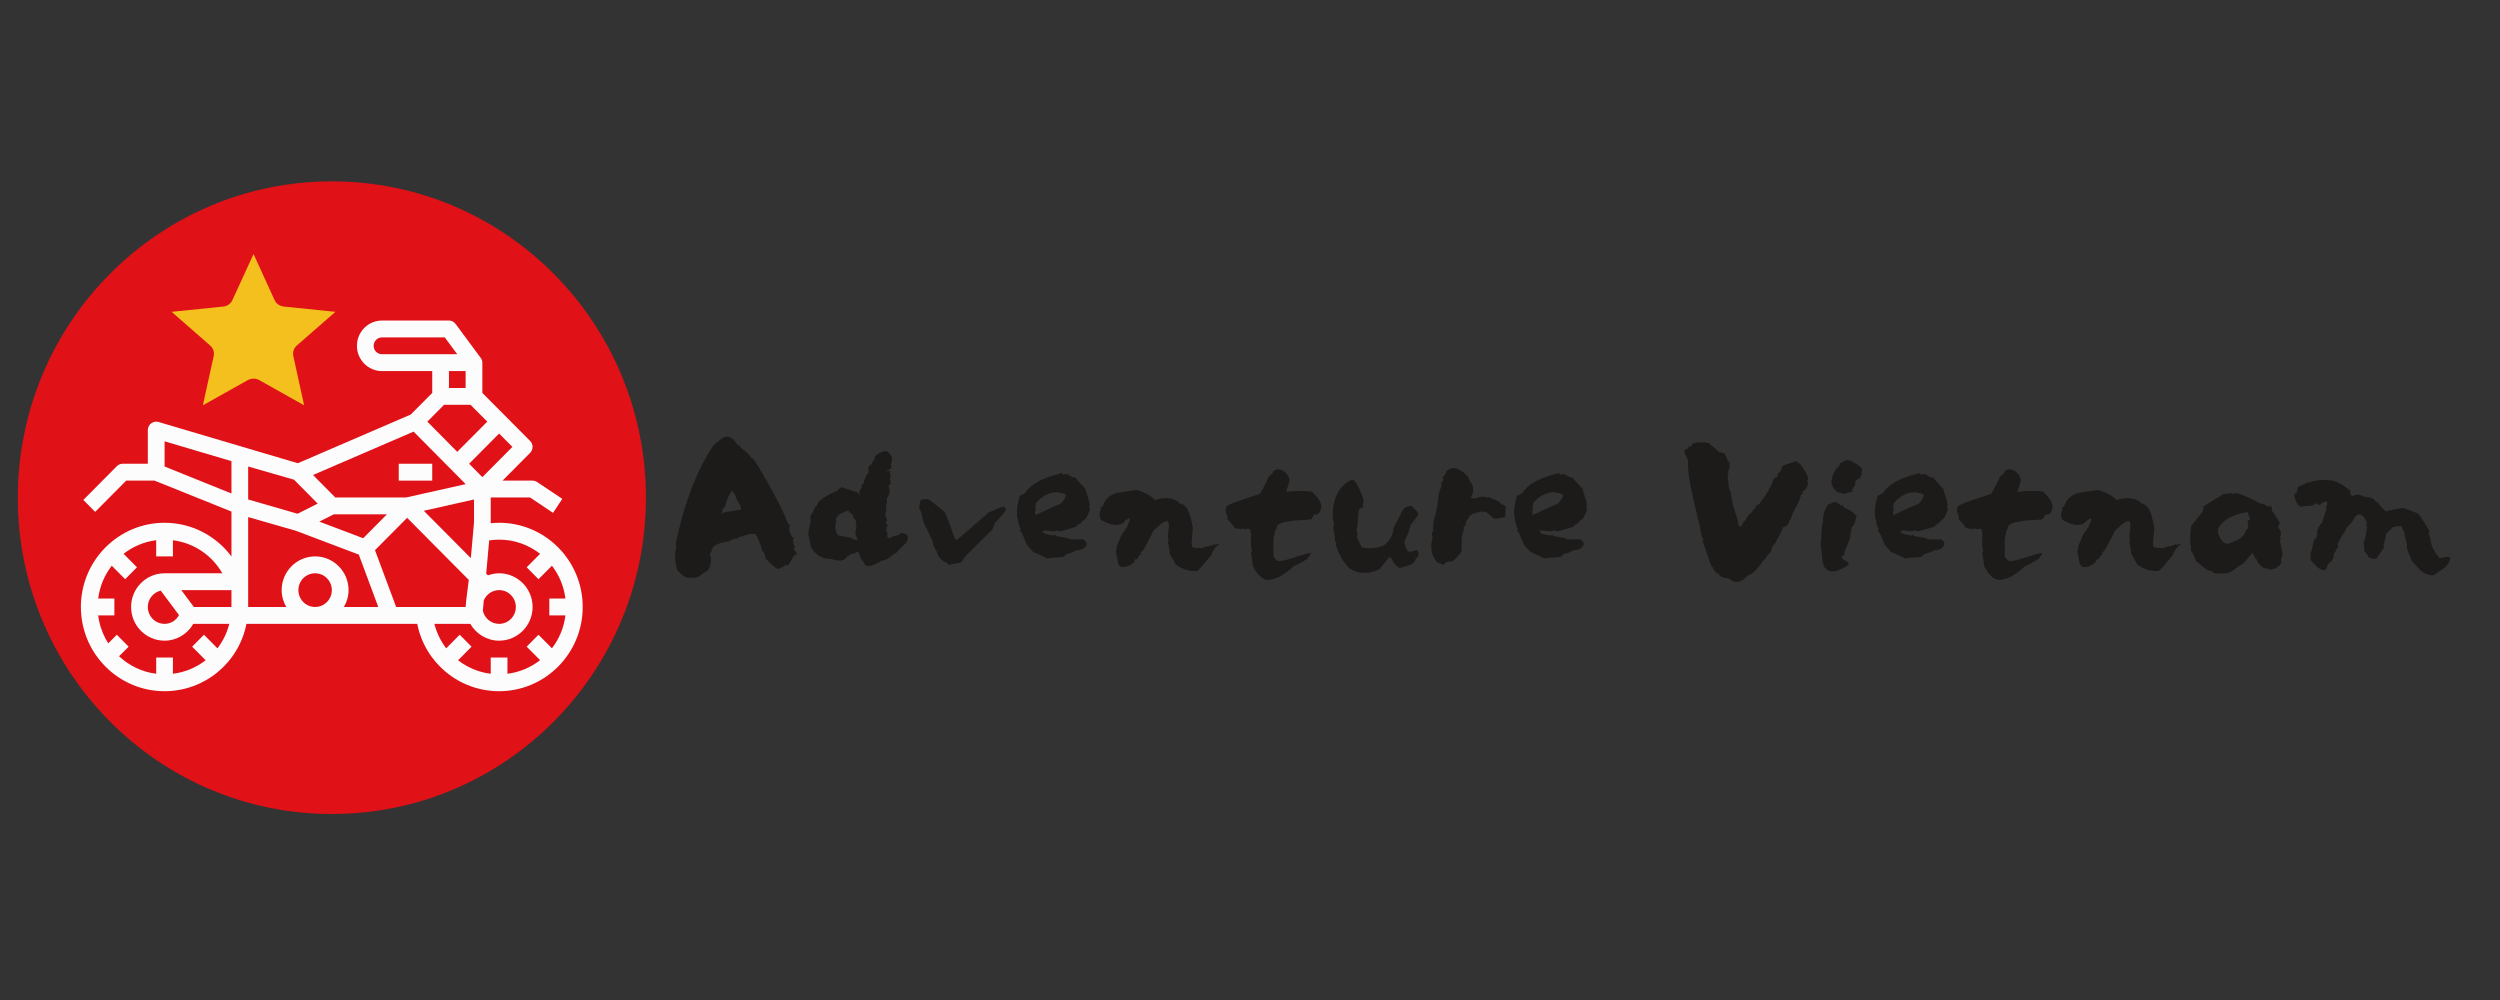 <svg xmlns="http://www.w3.org/2000/svg" xmlns:xlink="http://www.w3.org/1999/xlink" width="250" zoomAndPan="magnify" viewBox="0 0 187.5 75" height="100" preserveAspectRatio="xMidYMid meet" version="1.0"><rect x="0" y="0" width="187.5" height="75" fill="#333333" stroke="none"/><defs><clipPath id="2d3cb1e33b"><path d="M 1.336 13.602 L 48.445 13.602 L 48.445 61.051 L 1.336 61.051 Z M 1.336 13.602 " clip-rule="nonzero"/></clipPath><clipPath id="d2660c0b93"><path d="M 24.891 13.602 C 11.883 13.602 1.336 24.223 1.336 37.328 C 1.336 50.43 11.883 61.051 24.891 61.051 C 37.898 61.051 48.445 50.43 48.445 37.328 C 48.445 24.223 37.898 13.602 24.891 13.602 Z M 24.891 13.602 " clip-rule="nonzero"/></clipPath><clipPath id="a92e35ca3c"><path d="M 6.043 24.039 L 43.938 24.039 L 43.938 51.891 L 6.043 51.891 Z M 6.043 24.039 " clip-rule="nonzero"/></clipPath><clipPath id="1127db50f6"><path d="M 12.867 19.051 L 25.156 19.051 L 25.156 30.398 L 12.867 30.398 Z M 12.867 19.051 " clip-rule="nonzero"/></clipPath></defs><g clip-path="url(#2d3cb1e33b)"><g clip-path="url(#d2660c0b93)"><path fill="#e01117" d="M 1.336 13.602 L 48.445 13.602 L 48.445 61.051 L 1.336 61.051 Z M 1.336 13.602 " fill-opacity="1" fill-rule="nonzero"/></g></g><g clip-path="url(#a92e35ca3c)"><path fill="#fcfcfc" d="M 42.406 46.156 C 42.293 47.078 41.934 47.922 41.395 48.621 L 40.387 47.605 L 39.5 48.5 L 40.508 49.512 C 39.812 50.055 38.977 50.418 38.059 50.531 L 38.059 49.316 L 36.805 49.316 L 36.805 50.531 C 35.891 50.422 35.051 50.059 34.355 49.52 L 35.367 48.5 L 34.477 47.605 L 33.465 48.625 C 33.055 48.09 32.754 47.469 32.578 46.789 L 35.273 46.789 C 35.707 47.539 36.508 48.051 37.434 48.051 C 38.816 48.051 39.945 46.918 39.945 45.523 C 39.945 44.129 38.816 42.996 37.434 42.996 C 37.137 42.996 36.859 43.059 36.594 43.152 L 36.465 43.023 L 36.688 40.531 C 36.941 40.492 37.184 40.473 37.434 40.473 C 38.59 40.473 39.656 40.871 40.508 41.535 L 39.5 42.547 L 40.387 43.441 L 41.395 42.43 C 41.934 43.125 42.293 43.969 42.406 44.891 L 41.199 44.891 L 41.199 46.156 Z M 29.711 45.523 L 28.125 41.262 L 30.535 38.836 L 35.16 43.496 C 35.16 43.496 34.922 45.27 34.922 45.523 Z M 25.793 45.523 C 26.012 45.152 26.141 44.723 26.141 44.258 C 26.141 42.863 25.016 41.73 23.637 41.73 C 22.25 41.73 21.125 42.863 21.125 44.258 C 21.125 44.723 21.254 45.152 21.469 45.523 L 18.613 45.523 L 18.613 38.781 L 22.184 39.805 L 26.91 41.594 L 28.371 45.523 Z M 23.637 45.523 C 22.941 45.523 22.379 44.957 22.379 44.258 C 22.379 43.562 22.941 42.996 23.637 42.996 C 24.32 42.996 24.887 43.562 24.887 44.258 C 24.887 44.957 24.32 45.523 23.637 45.523 Z M 18.613 34.988 L 22.051 35.977 L 23.828 37.77 L 22.316 38.531 L 18.613 37.461 Z M 29.02 38.574 L 27.238 40.367 L 23.949 39.121 L 25.035 38.574 Z M 31.02 32.371 L 34.926 36.309 L 30.465 37.309 L 25.145 37.309 L 23.477 35.625 Z M 33.305 30.359 L 35.289 30.359 L 36.547 31.621 L 34.293 33.887 L 32.051 31.621 Z M 34.922 27.832 L 34.922 29.098 L 33.672 29.098 L 33.672 27.832 Z M 28.652 26.566 C 28.305 26.566 28.023 26.285 28.023 25.938 C 28.023 25.586 28.305 25.305 28.652 25.305 L 33.359 25.305 L 34.293 26.566 Z M 35.551 37.461 L 35.551 39.176 L 35.312 41.859 L 31.785 38.309 Z M 36.285 45.023 C 36.48 44.574 36.918 44.258 37.434 44.258 C 38.125 44.258 38.688 44.824 38.688 45.523 C 38.688 46.223 38.125 46.789 37.434 46.789 C 36.836 46.789 36.34 46.367 36.215 45.809 Z M 38.43 33.516 L 36.176 35.785 L 35.184 34.781 L 37.434 32.516 Z M 17.359 37.012 L 12.344 34.988 L 12.344 33.098 L 17.359 34.586 Z M 17.359 45.523 L 14.539 45.523 L 13.598 44.258 L 17.359 44.258 Z M 13.426 46.133 C 13.207 46.531 12.809 46.789 12.344 46.789 C 11.648 46.789 11.086 46.223 11.086 45.523 C 11.086 44.926 11.5 44.43 12.055 44.297 Z M 16.309 48.625 L 15.297 47.605 L 14.41 48.5 L 15.422 49.52 C 14.723 50.059 13.883 50.422 12.969 50.531 L 12.969 49.316 L 11.715 49.316 L 11.715 50.531 C 10.645 50.402 9.68 49.922 8.93 49.219 L 9.648 48.5 L 8.762 47.605 L 8.121 48.25 C 7.727 47.629 7.461 46.918 7.363 46.156 L 8.578 46.156 L 8.578 44.891 L 7.363 44.891 C 7.484 43.969 7.84 43.125 8.383 42.43 L 9.387 43.441 L 10.273 42.547 L 9.27 41.535 C 9.961 40.996 10.801 40.629 11.715 40.516 L 11.715 41.73 L 12.969 41.73 L 12.969 40.52 C 14.527 40.715 15.898 41.637 16.676 42.996 L 12.344 42.996 C 10.957 42.996 9.832 44.129 9.832 45.523 C 9.832 46.918 10.957 48.051 12.344 48.051 C 13.246 48.051 14.062 47.551 14.5 46.789 L 17.195 46.789 C 17.023 47.469 16.719 48.09 16.309 48.625 Z M 37.434 39.207 C 37.227 39.207 37.016 39.223 36.805 39.238 C 36.805 39.23 36.805 37.309 36.805 37.309 L 39.754 37.309 L 41.477 38.465 L 42.172 37.414 L 40.289 36.156 C 40.188 36.082 40.066 36.047 39.945 36.047 L 37.691 36.047 L 39.758 33.965 C 40.004 33.719 40.004 33.32 39.758 33.07 L 36.176 29.469 L 36.176 27.199 C 36.176 27.059 36.125 26.934 36.043 26.828 L 34.172 24.297 C 34.051 24.137 33.867 24.039 33.672 24.039 L 28.652 24.039 C 27.613 24.039 26.77 24.891 26.77 25.938 C 26.77 26.98 27.613 27.832 28.652 27.832 L 32.418 27.832 L 32.418 29.469 L 30.805 31.09 L 22.336 34.742 L 11.887 31.648 C 11.703 31.594 11.5 31.633 11.34 31.75 C 11.18 31.867 11.086 32.055 11.086 32.254 L 11.086 34.781 L 9.203 34.781 C 9.035 34.781 8.879 34.848 8.762 34.965 L 6.25 37.496 L 7.137 38.391 L 9.465 36.047 L 11.59 36.047 L 17.359 38.367 L 17.359 41.734 C 16.199 40.176 14.352 39.207 12.344 39.207 C 8.879 39.207 6.066 42.043 6.066 45.523 C 6.066 49.008 8.879 51.84 12.344 51.84 C 15.355 51.84 17.91 49.703 18.484 46.789 L 31.293 46.789 C 31.871 49.703 34.418 51.84 37.434 51.84 C 40.895 51.84 43.703 49.008 43.703 45.523 C 43.703 42.043 40.895 39.207 37.434 39.207 " fill-opacity="1" fill-rule="nonzero"/></g><path fill="#fcfcfc" d="M 32.418 34.781 L 29.906 34.781 L 29.906 36.047 L 32.418 36.047 L 32.418 34.781 " fill-opacity="1" fill-rule="nonzero"/><g clip-path="url(#1127db50f6)"><path fill="#f4c01e" d="M 19.016 19.051 L 20.594 22.508 C 20.652 22.637 20.75 22.754 20.871 22.84 C 20.996 22.926 21.137 22.977 21.285 22.992 L 25.156 23.387 L 22.262 25.914 C 22.152 26.012 22.066 26.137 22.023 26.273 C 21.973 26.414 21.969 26.562 22 26.703 L 22.809 30.398 L 19.441 28.508 C 19.312 28.438 19.16 28.398 19.016 28.398 C 18.863 28.398 18.715 28.438 18.586 28.508 L 15.215 30.398 L 16.027 26.703 C 16.059 26.562 16.047 26.414 16.004 26.273 C 15.957 26.137 15.875 26.012 15.762 25.914 L 12.871 23.387 L 16.742 22.992 C 16.895 22.977 17.035 22.926 17.152 22.84 C 17.277 22.754 17.367 22.637 17.43 22.508 Z M 19.016 19.051 " fill-opacity="1" fill-rule="evenodd"/></g><path fill="#1d1a1a" d="M 53.094 42.781 C 53.008 42.82 52.855 42.918 52.66 43.055 C 52.488 43.191 52.34 43.293 52.219 43.324 L 51.469 43.324 C 51.309 43.238 51.086 43.07 50.805 42.781 C 50.605 42.215 50.582 41.605 50.73 40.949 L 50.66 40.875 C 51.309 37.719 52.281 35.188 53.57 33.32 C 53.684 33.254 53.793 33.168 53.906 33.07 C 54.023 32.961 54.16 32.871 54.293 32.797 C 54.41 32.734 54.543 32.734 54.715 32.773 C 54.988 32.91 55.191 33.117 55.328 33.391 C 55.414 33.367 55.465 33.402 55.5 33.488 C 55.551 33.574 55.613 33.641 55.676 33.664 C 56.059 33.953 56.273 34.168 56.34 34.332 C 56.398 34.332 56.484 34.41 56.609 34.547 C 57.914 36.711 58.746 38.297 59.121 39.316 C 59.145 39.316 59.168 39.324 59.191 39.352 C 59.207 39.375 59.23 39.387 59.258 39.387 C 59.145 39.598 59.191 39.883 59.391 40.27 C 59.426 40.305 59.5 40.328 59.586 40.328 C 59.574 40.328 59.547 40.344 59.527 40.367 C 59.5 40.395 59.477 40.406 59.461 40.406 C 59.477 40.465 59.488 40.539 59.488 40.617 C 59.5 40.727 59.527 40.812 59.539 40.852 C 59.559 40.91 59.598 40.973 59.664 41.027 C 59.625 41.027 59.598 41.035 59.586 41.047 C 59.574 41.074 59.547 41.086 59.527 41.086 C 59.527 41.145 59.574 41.242 59.664 41.379 C 59.75 41.496 59.797 41.555 59.797 41.57 C 59.695 41.57 59.625 41.594 59.586 41.633 C 59.547 41.668 59.477 41.793 59.355 42 C 59.266 42.188 59.18 42.312 59.121 42.387 C 59.008 42.359 58.871 42.398 58.715 42.508 C 58.562 42.621 58.43 42.672 58.309 42.66 C 58.176 42.594 58.012 42.477 57.801 42.262 C 57.617 42.078 57.48 41.953 57.422 41.902 C 57.422 41.668 57.336 41.469 57.152 41.297 C 57.125 41.047 56.969 40.641 56.68 40.055 C 56.477 40.035 56.34 40.035 56.273 40.047 C 56.195 40.055 56.059 40.094 55.871 40.152 C 55.684 40.219 55.551 40.258 55.465 40.27 C 55.383 40.281 55.328 40.328 55.328 40.406 L 55.059 40.406 L 54.652 40.602 C 53.793 40.727 53.363 40.973 53.363 41.359 C 53.277 41.445 53.238 41.504 53.238 41.57 C 53.402 41.895 53.348 42.301 53.094 42.781 Z M 54.383 38.023 C 54.273 38.051 54.215 38.125 54.195 38.246 C 54.176 38.383 54.148 38.457 54.109 38.496 C 54.398 38.41 54.602 38.359 54.715 38.359 C 54.785 38.359 54.922 38.332 55.133 38.297 C 55.328 38.246 55.492 38.223 55.598 38.223 C 55.598 38.098 55.539 37.926 55.402 37.719 C 55.27 37.516 55.191 37.34 55.191 37.207 C 55.086 37.086 54.996 36.949 54.922 36.785 C 54.641 37.145 54.457 37.566 54.383 38.023 Z M 54.383 38.023 " fill-opacity="1" fill-rule="nonzero"/><path fill="#1d1a1a" d="M 64.898 42.398 C 64.852 42.262 64.738 42.102 64.555 41.914 C 64.555 41.828 64.527 41.73 64.465 41.621 C 64.391 41.457 64.359 41.379 64.359 41.371 C 64.344 41.371 64.32 41.371 64.309 41.398 C 64.293 41.398 64.273 41.418 64.234 41.418 C 64.207 41.445 64.184 41.445 64.16 41.457 C 64.121 41.469 64.086 41.496 64.039 41.516 C 63.973 41.531 63.953 41.543 63.938 41.543 C 63.875 41.57 63.801 41.582 63.742 41.582 C 63.715 41.668 63.656 41.719 63.547 41.719 C 63.48 41.844 63.383 41.93 63.277 41.98 C 63.164 42.027 63.066 42.051 62.988 42.051 C 62.93 42.051 62.793 42.027 62.609 41.992 L 62.254 41.914 C 61.652 41.914 61.172 41.621 60.836 41.035 C 60.789 40.852 60.754 40.699 60.738 40.59 L 60.691 40.406 L 60.668 40.258 C 60.641 40.191 60.641 40.152 60.629 40.145 C 60.621 39.984 60.641 39.746 60.727 39.449 C 60.805 39.129 60.812 38.879 60.766 38.719 C 61 38.383 61.105 38.148 61.105 38.039 C 61.145 38.039 61.16 38.023 61.172 38 C 61.191 37.973 61.219 37.965 61.242 37.965 C 61.242 37.926 61.27 37.863 61.309 37.805 C 61.355 37.73 61.383 37.664 61.383 37.629 C 61.789 37.281 62.266 37.008 62.793 36.812 C 62.832 36.727 62.941 36.637 63.141 36.539 L 64.359 36.949 C 64.359 37.035 64.406 37.086 64.492 37.086 C 64.492 37.059 64.477 37.035 64.457 37.008 C 64.43 36.98 64.418 36.961 64.418 36.949 C 64.43 36.934 64.43 36.922 64.445 36.898 C 64.457 36.871 64.457 36.844 64.477 36.824 C 64.477 36.797 64.504 36.773 64.516 36.746 C 64.562 36.66 64.602 36.59 64.629 36.523 C 64.641 36.438 64.641 36.367 64.629 36.328 C 64.66 36.328 64.676 36.316 64.688 36.289 C 64.727 36.277 64.746 36.27 64.766 36.27 C 64.871 35.793 65.008 35.52 65.172 35.449 C 65.055 35.125 65.133 34.918 65.363 34.828 C 65.363 34.742 65.441 34.633 65.574 34.496 C 65.574 34.305 65.625 34.195 65.711 34.148 C 65.848 34.012 66.09 33.898 66.445 33.816 C 66.914 34.086 67.027 34.422 66.793 34.828 C 66.832 34.867 66.852 34.965 66.852 35.102 C 66.668 35.211 66.57 35.285 66.562 35.297 C 66.523 35.324 66.496 35.336 66.496 35.348 C 66.496 35.363 66.535 35.363 66.621 35.336 C 66.68 35.324 66.719 35.312 66.746 35.297 C 66.777 35.297 66.793 35.297 66.793 35.312 C 66.727 35.434 66.727 35.52 66.793 35.586 C 66.816 35.648 66.816 35.707 66.777 35.773 C 66.746 35.832 66.719 35.883 66.719 35.918 L 66.793 35.996 L 66.793 36.328 C 66.766 36.328 66.746 36.34 66.719 36.367 C 66.707 36.387 66.68 36.402 66.656 36.402 C 66.656 36.523 66.68 36.613 66.719 36.676 C 66.719 37 66.656 37.223 66.523 37.359 C 66.523 37.664 66.496 37.855 66.445 37.902 C 66.496 38.062 66.473 38.332 66.387 38.719 C 66.473 38.742 66.523 38.879 66.523 39.129 C 66.496 39.129 66.473 39.141 66.445 39.168 C 66.438 39.18 66.41 39.188 66.387 39.188 L 66.582 39.402 C 66.582 39.422 66.57 39.449 66.562 39.461 C 66.535 39.488 66.523 39.512 66.523 39.539 C 66.496 39.539 66.473 39.523 66.445 39.5 C 66.438 39.473 66.41 39.461 66.387 39.461 L 66.523 39.598 C 66.523 39.625 66.508 39.648 66.484 39.676 C 66.457 39.695 66.445 39.723 66.445 39.734 C 66.57 39.984 66.594 40.145 66.523 40.219 L 66.719 40.414 C 66.793 40.305 66.938 40.23 67.16 40.18 C 67.383 40.133 67.527 40.055 67.605 39.945 C 67.625 39.969 67.703 39.996 67.836 40.02 C 67.973 40.047 68.047 40.105 68.07 40.219 C 68.137 40.453 68.023 40.688 67.742 40.922 C 67.469 41.172 67.309 41.348 67.258 41.445 C 67.152 41.469 66.988 41.582 66.754 41.777 C 66.523 41.965 66.301 42.051 66.117 42.051 C 65.586 42.41 65.18 42.523 64.898 42.398 Z M 64.086 40.492 L 64.359 40.492 C 64.148 40.18 64.098 39.91 64.223 39.676 L 64.223 39.324 L 64.148 39.266 C 64.195 39.215 64.223 39.141 64.223 39.055 L 63.953 38.781 C 63.953 38.77 63.965 38.742 63.984 38.719 C 64 38.703 64.012 38.684 64.012 38.645 C 63.984 38.621 63.938 38.586 63.867 38.535 C 63.742 38.469 63.684 38.398 63.684 38.312 C 63.594 38.285 63.348 38.371 62.93 38.586 C 62.707 38.809 62.648 38.992 62.734 39.129 C 62.582 39.488 62.633 39.832 62.871 40.145 C 62.93 40.172 63.113 40.207 63.422 40.258 C 63.73 40.305 63.953 40.379 64.086 40.492 Z M 64.086 40.492 " fill-opacity="1" fill-rule="nonzero"/><path fill="#1d1a1a" d="M 70.246 41.348 C 70.379 41.805 70.652 42.102 71.059 42.234 C 71.059 42.262 71.066 42.285 71.094 42.312 C 71.105 42.324 71.121 42.34 71.121 42.371 C 71.598 42.262 71.895 42.215 72.004 42.234 C 72.176 42.066 72.289 41.902 72.352 41.766 L 74.438 39.711 C 74.438 39.648 74.477 39.551 74.543 39.414 C 74.602 39.277 74.641 39.199 74.641 39.168 C 74.758 39.102 74.91 38.953 75.066 38.73 C 75.238 38.508 75.363 38.359 75.449 38.285 C 75.441 38.273 75.422 38.234 75.414 38.16 C 75.402 38.09 75.363 38.039 75.328 38.012 C 75.152 38.012 74.93 38.078 74.66 38.215 C 74.367 38.352 74.207 38.41 74.168 38.422 L 71.809 40.465 L 71.664 40.465 C 71.551 40.23 71.414 39.883 71.27 39.441 C 71.094 38.953 70.961 38.605 70.852 38.422 C 70.766 38.297 70.344 37.965 69.57 37.406 L 69.5 37.469 C 69.434 37.406 69.277 37.418 69.027 37.527 C 69.027 37.594 69.016 37.691 68.98 37.816 C 68.941 37.973 68.93 38.09 68.953 38.148 C 69.027 38.262 69.105 38.449 69.164 38.73 C 69.223 39.016 69.277 39.18 69.297 39.238 L 69.645 39.957 C 69.84 40.367 69.953 40.602 69.977 40.676 C 69.938 40.785 70.039 41.008 70.246 41.348 Z M 70.246 41.348 " fill-opacity="1" fill-rule="nonzero"/><path fill="#1d1a1a" d="M 79.801 41.738 C 79.652 41.793 79.441 41.816 79.188 41.816 C 78.93 41.816 78.719 41.844 78.57 41.895 L 78.09 41.66 C 77.809 41.516 77.598 41.445 77.488 41.406 C 77.453 41.348 77.383 41.262 77.258 41.137 C 77.191 41.074 77.121 40.988 77.023 40.863 C 76.977 40.785 76.898 40.617 76.801 40.344 C 76.688 40.055 76.582 39.871 76.484 39.773 C 76.484 39.746 76.492 39.723 76.516 39.711 C 76.543 39.684 76.555 39.664 76.555 39.637 C 76.484 39.551 76.418 39.402 76.379 39.18 C 76.348 38.992 76.32 38.84 76.281 38.742 C 76.234 38.332 76.293 37.816 76.484 37.184 L 76.891 36.98 C 77.27 36.34 78.129 35.859 79.441 35.531 L 79.652 35.473 C 79.652 35.5 79.664 35.52 79.691 35.547 C 79.715 35.57 79.73 35.598 79.73 35.621 C 79.777 35.57 79.863 35.547 80 35.547 C 80.059 35.559 80.172 35.621 80.309 35.723 C 80.465 35.809 80.59 35.844 80.676 35.82 C 80.727 35.93 80.852 36.094 81.043 36.277 C 81.254 36.492 81.391 36.637 81.422 36.711 C 81.422 36.773 81.488 36.973 81.598 37.309 C 81.711 37.629 81.75 37.887 81.695 38.078 C 81.695 38.098 81.711 38.125 81.723 38.137 C 81.75 38.16 81.758 38.188 81.758 38.199 C 81.73 38.234 81.684 38.352 81.625 38.52 C 81.559 38.684 81.5 38.809 81.422 38.895 C 81.375 38.945 81.316 38.992 81.254 39.031 C 81.168 39.09 81.105 39.168 81.082 39.227 C 80.883 39.324 80.773 39.414 80.734 39.5 C 80.727 39.512 80.523 39.559 80.172 39.676 C 80.07 39.695 79.953 39.734 79.801 39.773 L 79.594 39.832 C 79.531 39.859 79.461 39.848 79.363 39.812 C 79.258 39.773 79.172 39.785 79.113 39.832 C 79.027 39.859 78.879 39.848 78.648 39.812 C 78.426 39.773 78.262 39.785 78.176 39.832 C 78.227 39.969 78.379 40.055 78.621 40.094 C 78.879 40.133 79.027 40.172 79.055 40.18 C 79.055 40.152 79.062 40.133 79.09 40.105 C 79.102 40.094 79.113 40.082 79.113 40.047 C 79.113 40.07 79.125 40.094 79.152 40.105 C 79.172 40.133 79.188 40.152 79.188 40.18 C 79.273 40.219 79.441 40.258 79.703 40.289 C 79.934 40.316 80.137 40.367 80.27 40.453 L 81.277 40.453 C 81.414 40.59 81.488 40.676 81.488 40.727 L 81.488 40.863 C 81.352 41.137 81.094 41.27 80.734 41.27 C 80.379 41.457 80.137 41.543 80 41.543 Z M 77.699 38.137 C 77.664 38.176 77.637 38.332 77.637 38.621 C 77.895 38.535 78.215 38.383 78.57 38.199 C 79.004 37.992 79.324 37.863 79.531 37.805 C 79.828 37.496 79.961 37.254 79.926 37.105 C 79.875 37.047 79.777 37 79.633 36.98 C 79.496 36.973 79.383 36.949 79.324 36.91 C 78.707 36.91 78.168 37.184 77.699 37.73 C 77.699 37.855 77.672 37.965 77.637 38.078 Z M 77.699 38.137 " fill-opacity="1" fill-rule="nonzero"/><path fill="#1d1a1a" d="M 85.289 41.93 C 85.375 41.738 85.473 41.633 85.559 41.594 L 85.559 41.445 L 85.754 41.242 C 86.148 40.551 86.391 40.07 86.496 39.812 C 86.516 39.801 86.613 39.695 86.797 39.539 C 86.934 39.402 87.066 39.289 87.191 39.215 C 87.305 39.141 87.426 39.09 87.578 39.062 C 87.676 39.215 87.695 39.449 87.637 39.785 C 87.586 40.121 87.586 40.355 87.648 40.504 C 87.648 40.516 87.637 40.539 87.609 40.562 C 87.586 40.59 87.578 40.617 87.578 40.629 C 87.676 41 87.723 41.297 87.723 41.516 C 87.734 41.555 87.82 41.691 87.957 41.93 L 88.188 42.34 C 88.719 42.723 89.258 42.883 89.812 42.809 C 89.973 42.672 90.156 42.477 90.367 42.203 L 90.824 41.66 C 90.98 41.262 91.18 40.988 91.434 40.836 L 91.363 40.773 C 91.336 40.773 91.301 40.801 91.238 40.852 C 91.164 40.902 91.117 40.875 91.094 40.773 C 90.996 40.875 90.836 40.938 90.613 40.961 C 90.379 41 90.234 41.047 90.156 41.109 C 89.777 41.109 89.559 41.086 89.469 41.047 C 89.375 41.047 89.348 40.812 89.395 40.328 L 89.469 39.609 C 89.469 39.598 89.422 39.402 89.336 38.992 C 89.25 38.605 89.16 38.332 89.047 38.16 C 88.949 38 88.805 37.875 88.594 37.777 C 88.457 37.777 88.387 37.73 88.387 37.629 C 87.879 37.32 87.305 37.27 86.641 37.504 C 86.285 37.145 85.816 36.898 85.211 36.746 L 83.785 36.961 C 83.211 37.117 82.852 37.469 82.703 37.973 C 82.668 37.973 82.594 38.023 82.508 38.109 L 82.582 38.176 C 82.43 38.449 82.43 38.719 82.582 38.992 C 83.316 39.422 83.887 39.488 84.266 39.199 C 84.293 39.129 84.363 39.055 84.477 38.992 L 84.672 38.867 C 84.672 38.879 84.684 38.906 84.707 38.926 C 84.73 38.953 84.746 38.977 84.746 38.992 C 84.73 39.043 84.699 39.129 84.633 39.238 C 84.574 39.375 84.535 39.473 84.535 39.539 C 84.449 39.578 84.402 39.648 84.402 39.746 L 84.207 39.957 C 84.207 39.969 84.18 40.035 84.109 40.152 C 84.055 40.289 83.996 40.406 83.957 40.504 C 83.848 40.738 83.773 40.91 83.723 41.047 L 83.785 41.109 C 83.688 41.172 83.676 41.371 83.75 41.691 C 83.82 42.012 83.859 42.203 83.859 42.262 C 83.918 42.398 84.023 42.488 84.129 42.535 C 84.496 42.535 84.816 42.398 85.078 42.137 L 85.078 41.992 C 85.137 41.953 85.203 41.93 85.289 41.93 Z M 85.289 41.93 " fill-opacity="1" fill-rule="nonzero"/><path fill="#1d1a1a" d="M 96.527 39.141 C 96.734 39.082 97.043 39.031 97.477 39.016 C 97.883 39.004 98.176 38.977 98.348 38.945 C 98.375 38.926 98.445 38.809 98.559 38.594 C 98.676 38.621 98.781 38.594 98.867 38.535 C 98.949 38.457 99.004 38.398 99.012 38.352 C 99.023 38.312 99.051 38.215 99.098 38.051 C 99.098 37.926 99.074 37.805 99.023 37.68 C 98.965 37.543 98.914 37.457 98.867 37.406 C 98.812 37.332 98.742 37.242 98.629 37.133 C 98.508 37 98.434 36.91 98.422 36.883 C 97.988 36.797 97.324 36.797 96.453 36.883 C 96.492 36.773 96.539 36.637 96.598 36.453 C 96.676 36.191 96.715 36.043 96.723 36.008 C 96.664 35.723 96.512 35.484 96.258 35.324 C 96.012 35.16 95.766 35.16 95.516 35.324 C 95.469 35.375 95.445 35.434 95.445 35.52 C 95.41 35.52 95.312 35.598 95.176 35.734 C 94.906 36.289 94.684 36.727 94.496 37.035 C 93.035 37.516 92.223 37.805 92.059 37.914 C 91.875 38.098 91.875 38.371 92.059 38.73 L 92.059 38.945 C 92.348 39.227 92.504 39.441 92.543 39.551 C 92.629 39.609 92.727 39.637 92.859 39.648 C 92.996 39.664 93.094 39.676 93.141 39.684 L 93.207 39.609 C 93.277 39.684 93.379 39.711 93.516 39.676 C 93.633 39.648 93.711 39.648 93.75 39.684 C 93.82 39.832 93.844 40.082 93.82 40.441 C 93.797 40.801 93.82 41.074 93.895 41.242 C 93.895 41.332 93.871 41.406 93.82 41.457 C 93.906 41.941 93.953 42.254 93.953 42.41 C 94.191 42.965 94.531 43.344 94.977 43.5 C 95.312 43.5 95.664 43.402 96.02 43.219 C 96.395 43.004 96.715 42.77 96.996 42.488 C 97.254 42.371 97.586 42.203 98.016 41.941 C 98.051 41.93 98.086 41.867 98.152 41.766 C 98.203 41.68 98.25 41.621 98.289 41.594 L 98.289 41.457 C 98.027 41.516 97.66 41.621 97.207 41.766 C 96.723 41.93 96.355 42.027 96.125 42.066 C 95.863 42.137 95.652 42.027 95.516 41.73 C 95.516 41.496 95.516 41.211 95.508 40.875 C 95.496 40.379 95.527 40.094 95.641 40.035 L 95.582 39.957 C 95.594 39.938 95.633 39.859 95.691 39.723 C 95.75 39.586 95.789 39.488 95.789 39.414 C 96.047 39.227 96.293 39.141 96.527 39.141 Z M 96.527 39.141 " fill-opacity="1" fill-rule="nonzero"/><path fill="#1d1a1a" d="M 104.176 41.793 C 104.312 41.793 104.371 41.844 104.371 41.93 C 104.535 42.262 104.73 42.488 104.988 42.613 C 105.012 42.594 105.16 42.547 105.414 42.477 C 105.637 42.422 105.812 42.359 105.945 42.273 C 106.082 42.164 106.156 42.027 106.195 41.867 C 106.215 41.867 106.242 41.855 106.266 41.828 C 106.293 41.805 106.312 41.793 106.34 41.793 C 106.438 41.484 106.391 41.297 106.195 41.242 C 106.109 41.332 105.934 41.379 105.652 41.379 C 105.539 41.348 105.434 41.098 105.32 40.641 C 105.59 40.094 105.75 39.664 105.801 39.336 C 105.859 39.316 105.957 39.199 106.07 39.004 C 106.242 38.82 106.352 38.656 106.402 38.52 C 106.305 38.398 106.227 38.312 106.168 38.246 C 106.031 38.109 105.957 38.023 105.926 37.973 C 105.676 37.914 105.453 37.992 105.258 38.188 C 105.184 38.297 105.062 38.535 104.875 38.895 L 104.508 39.609 C 104.508 40.008 104.312 40.414 103.906 40.836 C 103.363 41.125 102.777 41.184 102.133 41.047 L 101.742 40.23 C 101.852 40.121 101.852 39.996 101.742 39.883 C 101.781 39.684 101.812 39.402 101.84 39.043 C 101.859 38.605 101.898 38.324 101.938 38.188 C 102.148 38.078 102.266 38 102.281 37.973 L 102.207 37.914 C 102.219 37.855 102.219 37.789 102.234 37.73 L 102.258 37.555 C 102.258 37.527 102.258 37.496 102.258 37.477 C 102.258 37.418 102.207 37.281 102.109 37.047 C 101.996 36.785 101.949 36.648 101.938 36.613 C 101.887 36.574 101.84 36.504 101.789 36.367 C 101.742 36.23 101.676 36.145 101.605 36.082 C 101.543 36.008 101.445 35.98 101.32 36.008 C 100.758 36.289 100.363 36.746 100.141 37.391 C 99.934 38.039 99.898 38.684 100.043 39.336 C 99.996 39.5 99.996 39.711 100.055 39.969 C 100.117 40.219 100.129 40.414 100.117 40.562 L 100.238 40.699 C 100.238 40.738 100.227 40.766 100.215 40.773 C 100.188 40.801 100.18 40.824 100.18 40.836 C 100.391 41.555 100.73 42.148 101.199 42.613 C 101.84 43.07 102.602 43.09 103.488 42.684 C 103.57 42.547 103.695 42.398 103.832 42.234 C 103.965 42.078 104.09 41.93 104.176 41.793 Z M 104.176 41.793 " fill-opacity="1" fill-rule="nonzero"/><path fill="#1d1a1a" d="M 108.871 42.102 C 109.035 42.066 109.277 41.816 109.625 41.359 L 109.625 40.328 L 109.672 40.133 C 109.684 40.082 109.695 40.008 109.734 39.91 C 109.742 39.848 109.781 39.785 109.82 39.723 C 109.781 39.684 109.762 39.609 109.762 39.512 C 109.77 39.512 109.797 39.5 109.82 39.473 C 109.832 39.461 109.855 39.449 109.895 39.449 L 109.953 39.199 C 109.98 39.09 110.004 39.016 110.031 38.965 C 110.09 38.945 110.141 38.895 110.156 38.828 C 110.164 38.77 110.188 38.719 110.227 38.691 C 110.352 38.586 110.508 38.508 110.707 38.457 C 110.965 38.398 111.102 38.371 111.113 38.359 C 111.133 38.359 111.16 38.371 111.172 38.383 C 111.199 38.41 111.223 38.422 111.246 38.422 L 111.309 38.359 C 111.441 38.383 111.578 38.469 111.723 38.621 C 111.887 38.781 112 38.867 112.059 38.906 C 112.168 38.918 112.438 38.879 112.871 38.77 C 112.91 38.656 112.93 38.383 112.93 37.953 C 112.895 37.953 112.832 37.926 112.758 37.875 C 112.707 37.836 112.66 37.816 112.602 37.816 C 112.488 37.629 112.145 37.457 111.578 37.27 L 111.52 37.332 C 111.355 37.223 111.133 37.223 110.879 37.309 C 110.621 37.379 110.426 37.391 110.301 37.332 C 110.594 36.883 110.543 36.426 110.164 35.969 L 110.164 35.832 C 109.488 35.051 108.922 34.906 108.465 35.363 C 108.465 35.434 108.418 35.52 108.332 35.637 C 108.246 35.723 108.195 35.82 108.195 35.91 L 108.273 35.969 C 108.273 36.008 108.234 36.066 108.16 36.145 C 108.098 36.203 108.062 36.27 108.062 36.316 L 108.137 36.379 C 108.012 36.727 107.938 36.91 107.926 36.922 C 107.828 37.887 107.691 38.594 107.52 39.043 C 107.52 39.375 107.492 39.586 107.461 39.648 L 107.52 39.723 C 107.492 39.734 107.473 39.785 107.461 39.859 C 107.434 39.918 107.41 39.969 107.383 39.996 C 107.383 40.133 107.41 40.219 107.461 40.27 C 107.223 41 107.336 41.641 107.789 42.176 C 107.801 42.188 107.887 42.215 108.023 42.273 C 108.109 42.301 108.184 42.34 108.273 42.371 C 108.379 42.188 108.582 42.102 108.871 42.102 Z M 108.871 42.102 " fill-opacity="1" fill-rule="nonzero"/><path fill="#1d1a1a" d="M 117.086 41.738 C 116.941 41.793 116.73 41.816 116.477 41.816 C 116.215 41.816 116.004 41.844 115.859 41.895 L 115.375 41.66 C 115.094 41.516 114.883 41.445 114.777 41.406 C 114.738 41.348 114.668 41.262 114.543 41.137 C 114.477 41.074 114.406 40.988 114.309 40.863 C 114.262 40.785 114.188 40.617 114.09 40.344 C 113.977 40.055 113.867 39.871 113.77 39.773 C 113.77 39.746 113.781 39.723 113.801 39.711 C 113.828 39.684 113.84 39.664 113.84 39.637 C 113.77 39.551 113.703 39.402 113.668 39.18 C 113.633 38.992 113.605 38.84 113.57 38.742 C 113.52 38.332 113.578 37.816 113.77 37.184 L 114.176 36.98 C 114.555 36.34 115.414 35.859 116.73 35.531 L 116.941 35.473 C 116.941 35.5 116.949 35.52 116.977 35.547 C 117 35.57 117.016 35.598 117.016 35.621 C 117.066 35.57 117.152 35.547 117.285 35.547 C 117.348 35.559 117.461 35.621 117.594 35.723 C 117.75 35.809 117.875 35.844 117.961 35.82 C 118.012 35.93 118.137 36.094 118.332 36.277 C 118.543 36.492 118.676 36.637 118.711 36.711 C 118.711 36.773 118.773 36.973 118.883 37.309 C 118.996 37.629 119.035 37.887 118.98 38.078 C 118.98 38.098 118.996 38.125 119.008 38.137 C 119.035 38.16 119.047 38.188 119.047 38.199 C 119.02 38.234 118.969 38.352 118.91 38.52 C 118.844 38.684 118.785 38.809 118.711 38.895 C 118.66 38.945 118.602 38.992 118.543 39.031 C 118.457 39.09 118.391 39.168 118.367 39.227 C 118.168 39.324 118.059 39.414 118.023 39.5 C 118.012 39.512 117.812 39.559 117.461 39.676 C 117.355 39.695 117.238 39.734 117.086 39.773 L 116.879 39.832 C 116.816 39.859 116.746 39.848 116.648 39.812 C 116.547 39.773 116.457 39.785 116.398 39.832 C 116.312 39.859 116.168 39.848 115.934 39.812 C 115.711 39.773 115.551 39.785 115.465 39.832 C 115.512 39.969 115.664 40.055 115.906 40.094 C 116.168 40.133 116.312 40.172 116.34 40.18 C 116.34 40.152 116.352 40.133 116.379 40.105 C 116.387 40.094 116.398 40.082 116.398 40.047 C 116.398 40.07 116.41 40.094 116.438 40.105 C 116.457 40.133 116.477 40.152 116.477 40.18 C 116.562 40.219 116.73 40.258 116.988 40.289 C 117.223 40.316 117.422 40.367 117.559 40.453 L 118.562 40.453 C 118.699 40.59 118.773 40.676 118.773 40.727 L 118.773 40.863 C 118.641 41.137 118.379 41.27 118.023 41.27 C 117.664 41.457 117.422 41.543 117.285 41.543 Z M 114.988 38.137 C 114.949 38.176 114.922 38.332 114.922 38.621 C 115.184 38.535 115.5 38.383 115.859 38.199 C 116.289 37.992 116.609 37.863 116.816 37.805 C 117.113 37.496 117.25 37.254 117.211 37.105 C 117.16 37.047 117.066 37 116.918 36.98 C 116.785 36.973 116.668 36.949 116.609 36.91 C 115.992 36.91 115.453 37.184 114.988 37.73 C 114.988 37.855 114.961 37.965 114.922 38.078 Z M 114.988 38.137 " fill-opacity="1" fill-rule="nonzero"/><path fill="#1d1a1a" d="M 128.504 42.711 C 128.582 42.781 128.66 42.867 128.707 42.984 L 128.844 42.984 C 128.977 43.238 129.25 43.375 129.656 43.375 C 130.137 43.812 130.641 43.715 131.145 43.102 L 131.277 43.102 C 131.539 42.934 131.836 42.621 132.164 42.176 C 132.484 41.738 132.707 41.469 132.832 41.348 C 132.82 41.297 132.832 41.234 132.867 41.172 C 132.918 41.098 132.93 41.035 132.902 41 L 133.102 40.801 C 133.113 40.773 133.148 40.727 133.199 40.629 L 133.309 40.406 C 133.336 40.367 133.422 40.219 133.555 39.957 C 133.645 39.773 133.691 39.648 133.715 39.559 C 133.961 39.488 134.117 39.352 134.184 39.168 C 134.184 39.031 134.234 38.953 134.328 38.953 C 134.34 38.719 134.465 38.422 134.699 38.039 C 134.918 37.652 135.043 37.34 135.07 37.105 C 135.105 37.105 135.129 37.098 135.141 37.086 C 135.152 37.059 135.18 37.047 135.207 37.047 L 135.207 36.836 C 135.34 36.812 135.449 36.699 135.527 36.512 C 135.613 36.328 135.613 36.152 135.535 36.016 C 135.586 35.98 135.613 35.918 135.613 35.82 C 135.289 35.074 134.969 34.664 134.664 34.594 L 134.195 34.754 C 133.926 34.84 133.766 34.906 133.715 34.926 C 133.578 35.188 133.52 35.348 133.52 35.414 C 133.383 35.414 133.309 35.52 133.309 35.746 C 133.285 35.781 133.238 35.809 133.172 35.82 C 133.113 35.832 133.062 35.859 133.035 35.891 C 132.902 36.387 132.523 37.047 131.895 37.863 C 131.785 37.828 131.711 37.887 131.664 38.039 C 131.637 38.09 131.625 38.125 131.625 38.137 C 131.539 38.16 131.453 38.273 131.355 38.469 C 131.305 38.469 131.23 38.52 131.145 38.621 C 131.145 38.656 131.109 38.703 131.047 38.793 C 130.977 38.867 130.938 38.945 130.938 39.016 C 130.84 39.055 130.766 39.129 130.703 39.25 C 130.652 39.375 130.602 39.461 130.543 39.5 C 130.516 39.5 130.492 39.488 130.465 39.461 C 130.457 39.449 130.43 39.441 130.395 39.441 C 130.367 39.18 130.293 38.855 130.156 38.469 C 130.051 38.148 129.973 37.902 129.926 37.73 C 129.941 37.652 129.926 37.543 129.875 37.379 C 129.816 37.242 129.816 37.133 129.855 37.047 C 129.84 37.035 129.816 36.949 129.754 36.812 C 129.719 36.711 129.691 36.629 129.656 36.562 C 129.672 36.477 129.656 36.289 129.605 36.016 C 129.559 35.734 129.566 35.559 129.656 35.473 L 129.586 35.414 C 129.684 35.277 129.73 35.016 129.73 34.656 C 129.594 34.617 129.52 34.508 129.52 34.32 C 129.41 34.207 129.363 34.109 129.383 34.051 C 129.297 33.961 129.141 33.914 128.918 33.914 C 128.844 33.801 128.707 33.672 128.523 33.539 C 128.367 33.43 128.242 33.32 128.168 33.23 C 128.012 33.195 127.723 33.168 127.297 33.168 C 127.258 33.195 127.172 33.215 127.062 33.242 C 126.938 33.266 126.879 33.332 126.879 33.438 C 126.84 33.477 126.766 33.504 126.68 33.504 C 126.629 33.504 126.602 33.555 126.602 33.641 L 126.469 33.691 C 126.387 33.711 126.332 33.762 126.332 33.836 C 126.332 33.953 126.387 34.086 126.469 34.246 C 126.555 34.41 126.602 34.508 126.602 34.531 C 126.594 35.043 126.621 35.512 126.707 35.957 C 126.793 36.492 126.902 37.047 127.047 37.629 C 127.219 38.332 127.316 38.809 127.355 39.016 C 127.441 39.152 127.5 39.387 127.527 39.723 C 127.566 40.07 127.637 40.316 127.762 40.453 C 127.762 40.48 127.75 40.504 127.723 40.531 C 127.703 40.539 127.691 40.562 127.691 40.59 C 127.773 40.785 127.895 41.109 128.031 41.543 C 128.168 41.98 128.293 42.301 128.379 42.496 C 128.465 42.523 128.504 42.594 128.504 42.711 Z M 128.504 42.711 " fill-opacity="1" fill-rule="nonzero"/><path fill="#1d1a1a" d="M 138.324 41.445 C 138.582 40.785 138.719 40.441 138.746 40.406 C 138.758 40.355 138.766 40.27 138.777 40.133 C 138.793 39.984 138.816 39.871 138.832 39.801 C 138.844 39.684 138.863 39.598 138.902 39.512 C 138.969 39.488 139.016 39.422 139.039 39.336 C 139.066 39.25 139.102 39.188 139.164 39.152 C 139.137 39.082 139.152 38.992 139.188 38.906 C 139.238 38.82 139.25 38.742 139.238 38.703 C 139.047 38.449 138.758 38.246 138.363 38.098 C 138.324 38.09 138.301 38.051 138.266 37.992 C 138.227 37.926 138.203 37.887 138.168 37.875 L 138.031 37.914 C 137.895 37.73 137.734 37.641 137.527 37.641 C 137.5 37.703 137.375 37.75 137.156 37.816 C 137.066 37.863 137.008 37.953 136.961 38.09 C 136.922 38.223 136.875 38.297 136.812 38.332 C 136.852 38.449 136.824 38.52 136.738 38.566 C 136.785 38.633 136.785 38.719 136.738 38.82 C 136.699 38.926 136.699 39.004 136.738 39.062 C 136.68 39.25 136.629 39.559 136.602 39.996 C 136.594 40.367 136.582 40.641 136.543 40.824 C 136.582 41 136.613 41.262 136.641 41.621 C 136.664 42 136.715 42.273 136.785 42.461 C 137.105 43.02 137.734 42.984 138.66 42.352 L 138.621 42.215 C 138.582 42.148 138.438 42.051 138.176 41.914 C 138.117 41.793 138.156 41.707 138.266 41.641 C 138.312 41.621 138.352 41.594 138.363 41.582 Z M 138.941 36.66 C 139.125 36.453 139.188 36.27 139.137 36.105 C 139.27 35.969 139.395 35.891 139.492 35.871 C 139.578 35.754 139.629 35.531 139.656 35.188 C 139.617 35.113 139.543 35.023 139.445 34.938 C 139.336 34.852 139.223 34.789 139.125 34.742 L 139 34.684 C 138.977 34.656 138.941 34.633 138.902 34.605 C 138.883 34.594 138.855 34.578 138.844 34.566 C 138.832 34.555 138.777 34.547 138.695 34.531 C 138.633 34.531 138.582 34.52 138.547 34.508 C 138.457 34.508 138.363 34.547 138.266 34.605 C 138.203 34.645 138.129 34.691 138.043 34.73 L 137.906 34.977 C 137.586 35.238 137.402 35.648 137.344 36.203 C 137.441 36.562 137.625 36.812 137.906 36.961 C 138.043 36.922 138.117 36.949 138.141 37.035 C 138.293 37.035 138.562 36.98 138.941 36.871 C 138.914 36.785 138.914 36.711 138.941 36.66 Z M 138.941 36.66 " fill-opacity="1" fill-rule="nonzero"/><path fill="#1d1a1a" d="M 144.141 41.738 C 143.996 41.793 143.785 41.816 143.531 41.816 C 143.27 41.816 143.059 41.844 142.914 41.895 L 142.43 41.66 C 142.148 41.516 141.938 41.445 141.832 41.406 C 141.793 41.348 141.723 41.262 141.598 41.137 C 141.531 41.074 141.461 40.988 141.363 40.863 C 141.316 40.785 141.242 40.617 141.145 40.344 C 141.031 40.055 140.922 39.871 140.824 39.773 C 140.824 39.746 140.836 39.723 140.855 39.711 C 140.883 39.684 140.895 39.664 140.895 39.637 C 140.824 39.551 140.758 39.402 140.723 39.18 C 140.688 38.992 140.66 38.84 140.625 38.742 C 140.574 38.332 140.633 37.816 140.824 37.184 L 141.23 36.98 C 141.609 36.34 142.469 35.859 143.785 35.531 L 143.996 35.473 C 143.996 35.5 144.004 35.52 144.031 35.547 C 144.055 35.57 144.07 35.598 144.07 35.621 C 144.121 35.57 144.207 35.547 144.34 35.547 C 144.402 35.559 144.516 35.621 144.648 35.723 C 144.805 35.809 144.93 35.844 145.016 35.82 C 145.066 35.93 145.191 36.094 145.387 36.277 C 145.598 36.492 145.73 36.637 145.766 36.711 C 145.766 36.773 145.828 36.973 145.938 37.309 C 146.051 37.629 146.09 37.887 146.035 38.078 C 146.035 38.098 146.051 38.125 146.062 38.137 C 146.09 38.16 146.102 38.188 146.102 38.199 C 146.074 38.234 146.023 38.352 145.965 38.52 C 145.898 38.684 145.84 38.809 145.766 38.895 C 145.715 38.945 145.656 38.992 145.598 39.031 C 145.512 39.09 145.445 39.168 145.422 39.227 C 145.223 39.324 145.113 39.414 145.078 39.5 C 145.066 39.512 144.867 39.559 144.516 39.676 C 144.41 39.695 144.293 39.734 144.141 39.773 L 143.934 39.832 C 143.871 39.859 143.801 39.848 143.703 39.812 C 143.602 39.773 143.512 39.785 143.453 39.832 C 143.367 39.859 143.223 39.848 142.988 39.812 C 142.766 39.773 142.605 39.785 142.52 39.832 C 142.566 39.969 142.719 40.055 142.961 40.094 C 143.223 40.133 143.367 40.172 143.395 40.18 C 143.395 40.152 143.406 40.133 143.434 40.105 C 143.441 40.094 143.453 40.082 143.453 40.047 C 143.453 40.07 143.465 40.094 143.492 40.105 C 143.512 40.133 143.531 40.152 143.531 40.18 C 143.617 40.219 143.785 40.258 144.043 40.289 C 144.277 40.316 144.477 40.367 144.613 40.453 L 145.617 40.453 C 145.754 40.59 145.828 40.676 145.828 40.727 L 145.828 40.863 C 145.695 41.137 145.434 41.27 145.078 41.27 C 144.719 41.457 144.477 41.543 144.34 41.543 Z M 142.043 38.137 C 142.004 38.176 141.977 38.332 141.977 38.621 C 142.234 38.535 142.555 38.383 142.914 38.199 C 143.344 37.992 143.664 37.863 143.871 37.805 C 144.168 37.496 144.305 37.254 144.266 37.105 C 144.215 37.047 144.121 37 143.973 36.98 C 143.836 36.973 143.723 36.949 143.664 36.91 C 143.047 36.91 142.508 37.184 142.043 37.73 C 142.043 37.855 142.016 37.965 141.977 38.078 Z M 142.043 38.137 " fill-opacity="1" fill-rule="nonzero"/><path fill="#1d1a1a" d="M 151.375 39.141 C 151.582 39.082 151.891 39.031 152.324 39.016 C 152.73 39.004 153.02 38.977 153.195 38.945 C 153.223 38.926 153.293 38.809 153.406 38.594 C 153.523 38.621 153.629 38.594 153.715 38.535 C 153.797 38.457 153.848 38.398 153.859 38.352 C 153.871 38.312 153.898 38.215 153.945 38.051 C 153.945 37.926 153.918 37.805 153.871 37.68 C 153.812 37.543 153.762 37.457 153.715 37.406 C 153.66 37.332 153.59 37.242 153.477 37.133 C 153.355 37 153.281 36.91 153.27 36.883 C 152.836 36.797 152.172 36.797 151.301 36.883 C 151.34 36.773 151.387 36.637 151.445 36.453 C 151.523 36.191 151.559 36.043 151.57 36.008 C 151.512 35.723 151.359 35.484 151.105 35.324 C 150.855 35.16 150.613 35.16 150.363 35.324 C 150.316 35.375 150.293 35.434 150.293 35.52 C 150.258 35.52 150.16 35.598 150.023 35.734 C 149.754 36.289 149.531 36.727 149.34 37.035 C 147.879 37.516 147.07 37.805 146.906 37.914 C 146.723 38.098 146.723 38.371 146.906 38.73 L 146.906 38.945 C 147.195 39.227 147.352 39.441 147.387 39.551 C 147.477 39.609 147.574 39.637 147.707 39.648 C 147.844 39.664 147.941 39.676 147.988 39.684 L 148.055 39.609 C 148.125 39.684 148.227 39.711 148.363 39.676 C 148.48 39.648 148.559 39.648 148.594 39.684 C 148.664 39.832 148.691 40.082 148.664 40.441 C 148.645 40.801 148.664 41.074 148.742 41.242 C 148.742 41.332 148.719 41.406 148.664 41.457 C 148.754 41.941 148.801 42.254 148.801 42.41 C 149.039 42.965 149.379 43.344 149.824 43.5 C 150.16 43.5 150.512 43.402 150.867 43.219 C 151.242 43.004 151.559 42.77 151.84 42.488 C 152.102 42.371 152.43 42.203 152.863 41.941 C 152.898 41.93 152.934 41.867 153 41.766 C 153.047 41.68 153.098 41.621 153.137 41.594 L 153.137 41.457 C 152.875 41.516 152.508 41.621 152.051 41.766 C 151.57 41.93 151.203 42.027 150.969 42.066 C 150.711 42.137 150.5 42.027 150.363 41.73 C 150.363 41.496 150.363 41.211 150.355 40.875 C 150.344 40.379 150.375 40.094 150.488 40.035 L 150.43 39.957 C 150.441 39.938 150.477 39.859 150.539 39.723 C 150.598 39.586 150.637 39.488 150.637 39.414 C 150.895 39.227 151.137 39.141 151.375 39.141 Z M 151.375 39.141 " fill-opacity="1" fill-rule="nonzero"/><path fill="#1d1a1a" d="M 157.402 41.93 C 157.488 41.738 157.586 41.633 157.672 41.594 L 157.672 41.445 L 157.867 41.242 C 158.262 40.551 158.504 40.07 158.605 39.812 C 158.629 39.801 158.727 39.695 158.91 39.539 C 159.047 39.402 159.18 39.289 159.305 39.215 C 159.418 39.141 159.539 39.09 159.688 39.062 C 159.785 39.215 159.809 39.449 159.75 39.785 C 159.699 40.121 159.699 40.355 159.758 40.504 C 159.758 40.516 159.75 40.539 159.723 40.562 C 159.699 40.59 159.688 40.617 159.688 40.629 C 159.785 41 159.836 41.297 159.836 41.516 C 159.848 41.555 159.934 41.691 160.066 41.93 L 160.301 42.34 C 160.832 42.723 161.371 42.883 161.926 42.809 C 162.086 42.672 162.27 42.477 162.48 42.203 L 162.938 41.66 C 163.094 41.262 163.293 40.988 163.547 40.836 L 163.477 40.773 C 163.449 40.773 163.41 40.801 163.352 40.852 C 163.277 40.902 163.227 40.875 163.207 40.773 C 163.109 40.875 162.945 40.938 162.727 40.961 C 162.492 41 162.348 41.047 162.27 41.109 C 161.891 41.109 161.668 41.086 161.582 41.047 C 161.484 41.047 161.457 40.812 161.508 40.328 L 161.582 39.609 C 161.582 39.598 161.535 39.402 161.449 38.992 C 161.363 38.605 161.273 38.332 161.16 38.16 C 161.062 38 160.918 37.875 160.707 37.777 C 160.57 37.777 160.5 37.73 160.5 37.629 C 159.992 37.32 159.418 37.27 158.754 37.504 C 158.395 37.145 157.93 36.898 157.324 36.746 L 155.895 36.961 C 155.324 37.117 154.965 37.469 154.812 37.973 C 154.781 37.973 154.707 38.023 154.621 38.109 L 154.695 38.176 C 154.543 38.449 154.543 38.719 154.695 38.992 C 155.43 39.422 156 39.488 156.379 39.199 C 156.406 39.129 156.477 39.055 156.59 38.992 L 156.785 38.867 C 156.785 38.879 156.793 38.906 156.82 38.926 C 156.844 38.953 156.859 38.977 156.859 38.992 C 156.844 39.043 156.812 39.129 156.746 39.238 C 156.688 39.375 156.648 39.473 156.648 39.539 C 156.562 39.578 156.512 39.648 156.512 39.746 L 156.32 39.957 C 156.32 39.969 156.293 40.035 156.223 40.152 C 156.168 40.289 156.105 40.406 156.07 40.504 C 155.961 40.738 155.887 40.91 155.836 41.047 L 155.895 41.109 C 155.801 41.172 155.789 41.371 155.863 41.691 C 155.934 42.012 155.973 42.203 155.973 42.262 C 156.031 42.398 156.133 42.488 156.242 42.535 C 156.609 42.535 156.93 42.398 157.191 42.137 L 157.191 41.992 C 157.25 41.953 157.312 41.93 157.402 41.93 Z M 157.402 41.93 " fill-opacity="1" fill-rule="nonzero"/><path fill="#1d1a1a" d="M 167.41 42.828 C 167.152 43.02 166.672 43.07 165.984 42.965 C 165.984 42.934 165.969 42.918 165.957 42.906 C 165.93 42.883 165.922 42.855 165.922 42.828 C 165.773 42.828 165.641 42.797 165.516 42.723 C 165.379 42.633 165.234 42.523 165.07 42.387 C 164.914 42.234 164.789 42.137 164.703 42.09 C 164.617 41.793 164.48 41.516 164.297 41.27 C 164.348 41.172 164.348 41.035 164.297 40.875 C 164.25 40.699 164.25 40.562 164.297 40.453 C 164.238 40.344 164.25 39.996 164.355 39.422 L 165.172 38.398 C 165.172 38.383 165.195 38.324 165.234 38.215 C 165.27 38.125 165.27 38.062 165.242 38 C 165.43 37.863 165.715 37.68 166.082 37.469 C 166.547 37.184 166.781 37.047 166.797 37.035 C 166.855 37.059 166.953 37.047 167.102 37.008 C 167.234 36.973 167.348 36.98 167.41 37.035 C 167.594 37.035 167.715 37.008 167.754 36.973 C 168.27 37.133 168.875 37.406 169.574 37.789 C 169.637 37.766 169.695 37.766 169.746 37.789 C 169.793 37.816 169.859 37.855 169.945 37.902 C 169.969 37.926 170.027 37.965 170.113 38 L 170.191 37.926 C 170.227 37.973 170.285 38 170.383 38 L 170.383 38.273 L 170.691 38.742 L 171 39.215 C 170.98 39.238 170.953 39.305 170.926 39.387 C 170.902 39.473 170.875 39.539 170.855 39.559 C 171.078 39.773 171.125 40.02 171 40.305 L 171.062 40.379 C 171.062 40.465 171.039 40.539 171 40.578 C 171 40.641 171.039 40.812 171.098 41.074 C 171.164 41.309 171.184 41.484 171.184 41.57 C 171.176 41.668 171.125 41.816 171.062 42.012 L 171.125 42.09 C 171.039 42.352 170.926 42.488 170.789 42.488 C 170.789 42.508 170.781 42.535 170.758 42.559 C 170.742 42.574 170.73 42.594 170.73 42.633 C 170.656 42.594 170.496 42.645 170.25 42.758 C 170.199 42.672 170.066 42.633 169.844 42.633 C 169.734 42.594 169.637 42.508 169.523 42.398 C 169.414 42.262 169.34 42.176 169.301 42.148 C 169.301 42.066 169.281 41.992 169.23 41.941 C 169.133 41.875 169.047 41.719 168.961 41.469 C 168.875 41.531 168.738 41.68 168.566 41.895 L 168.219 42.285 C 168.047 42.371 167.777 42.547 167.41 42.828 Z M 166.324 39.91 C 166.574 40.641 166.895 40.91 167.273 40.727 L 167.609 40.578 C 168.035 40.453 168.332 40.152 168.492 39.695 C 168.516 39.695 168.539 39.684 168.566 39.664 C 168.578 39.648 168.586 39.637 168.625 39.637 C 168.641 39.586 168.641 39.523 168.605 39.449 C 168.566 39.363 168.578 39.289 168.625 39.215 C 168.586 39.18 168.566 39.113 168.566 39.016 C 168.652 39.016 168.711 38.992 168.762 38.945 C 168.711 38.828 168.676 38.73 168.664 38.672 C 168.605 38.535 168.578 38.449 168.566 38.398 C 167.426 38.586 166.672 39.016 166.324 39.695 L 166.402 39.762 C 166.402 39.785 166.391 39.812 166.363 39.832 C 166.336 39.859 166.324 39.883 166.324 39.91 Z M 166.324 39.91 " fill-opacity="1" fill-rule="nonzero"/><path fill="#1d1a1a" d="M 178.223 41.914 C 178.27 41.816 178.367 41.668 178.527 41.469 C 178.664 41.281 178.762 41.137 178.82 41.027 L 178.762 40.949 C 178.773 40.91 178.848 40.602 178.973 40.008 C 178.984 40.008 179.004 39.996 179.031 39.969 C 179.055 39.945 179.082 39.938 179.094 39.938 C 179.094 39.91 179.109 39.883 179.129 39.859 C 179.156 39.848 179.168 39.82 179.168 39.801 C 179.305 39.734 179.363 39.676 179.363 39.586 C 179.496 39.5 179.758 39.461 180.113 39.461 C 180.137 39.5 180.176 39.586 180.211 39.695 C 180.25 39.773 180.289 39.848 180.324 39.938 C 180.324 40.055 180.359 40.242 180.434 40.492 C 180.52 40.727 180.543 40.938 180.52 41.098 C 180.559 41.242 180.605 41.406 180.695 41.57 C 180.781 41.777 180.84 41.941 180.867 42.039 C 180.898 42.09 181.012 42.215 181.195 42.41 L 181.613 42.848 C 181.711 42.918 181.848 42.992 182.02 43.07 C 182.203 43.141 182.387 43.168 182.551 43.129 L 182.918 42.883 C 183.148 42.73 183.285 42.633 183.352 42.586 C 183.457 42.488 183.555 42.371 183.621 42.262 C 183.719 42.129 183.766 41.992 183.766 41.844 C 183.707 41.758 183.57 41.738 183.359 41.793 C 183.168 41.844 183.031 41.855 182.957 41.844 C 182.5 41.309 182.277 40.801 182.277 40.344 C 182.242 40.305 182.23 40.27 182.219 40.207 C 182.203 40.145 182.18 40.094 182.145 40.07 C 182.145 39.984 182.172 39.91 182.219 39.859 C 181.777 39.082 181.477 38.633 181.332 38.496 C 181.293 38.484 181.223 38.457 181.109 38.422 L 180.789 38.297 L 180.473 38.176 C 180.359 38.137 180.289 38.109 180.25 38.098 C 179.449 38.223 179.031 38.312 178.973 38.371 C 178.688 38.16 178.48 37.926 178.355 37.68 L 178.223 37.68 C 178.105 37.418 177.836 37.281 177.41 37.281 C 177.004 37.07 176.684 37.047 176.461 37.207 C 176.434 37.207 176.414 37.195 176.387 37.172 C 176.375 37.145 176.348 37.133 176.328 37.133 C 176.289 37.098 176.262 36.98 176.262 36.797 C 175.809 36.414 175.379 36.164 174.973 36.043 C 174.164 35.957 173.574 36.008 173.215 36.191 L 173.016 36.191 C 172.93 36.27 172.809 36.328 172.648 36.387 C 172.473 36.453 172.367 36.504 172.328 36.523 C 172.328 36.602 172.316 36.676 172.301 36.738 C 172.281 36.824 172.27 36.883 172.27 36.934 C 172.133 37.008 172.059 37.07 172.059 37.133 C 172.164 37.641 172.352 37.941 172.598 38.023 C 172.684 37.965 172.871 37.941 173.141 37.941 C 173.398 37.941 173.582 37.875 173.68 37.75 C 173.73 37.75 173.805 37.805 173.891 37.887 C 173.926 37.875 174.012 37.828 174.145 37.738 C 174.262 37.652 174.383 37.613 174.492 37.613 C 174.578 37.691 174.551 37.855 174.434 38.098 L 174.492 38.16 C 174.32 38.633 174.211 38.977 174.164 39.188 C 173.961 39.375 173.828 39.625 173.758 39.938 L 173.828 40.008 C 173.789 40.035 173.77 40.105 173.742 40.242 C 173.719 40.379 173.652 40.453 173.555 40.48 C 173.461 40.949 173.371 41.309 173.285 41.57 L 173.285 41.98 C 173.77 42.594 174.145 42.848 174.434 42.73 C 174.465 42.672 174.492 42.586 174.531 42.488 C 174.57 42.41 174.602 42.34 174.641 42.254 C 174.898 42.117 175.035 41.895 175.035 41.57 C 175.094 41.469 175.16 41.371 175.207 41.262 C 175.305 41.074 175.363 40.973 175.379 40.949 C 175.379 40.938 175.363 40.91 175.344 40.891 C 175.316 40.863 175.305 40.836 175.305 40.824 C 175.391 40.629 175.516 40.414 175.652 40.207 C 175.785 39.996 175.906 39.785 175.992 39.586 C 176.348 39.227 176.57 38.945 176.656 38.703 C 176.695 38.672 176.742 38.656 176.805 38.645 C 176.879 38.605 176.918 38.586 176.926 38.566 C 177.176 38.605 177.383 38.84 177.543 39.25 C 177.457 39.336 177.457 39.441 177.543 39.523 C 177.508 39.637 177.469 39.82 177.445 40.082 C 177.41 40.344 177.359 40.539 177.273 40.676 C 177.297 40.773 177.312 40.902 177.312 41.035 C 177.312 41.184 177.324 41.297 177.344 41.371 C 177.535 41.555 177.613 41.68 177.613 41.766 C 177.738 41.867 177.938 41.914 178.223 41.914 Z M 178.223 41.914 " fill-opacity="1" fill-rule="nonzero"/></svg>